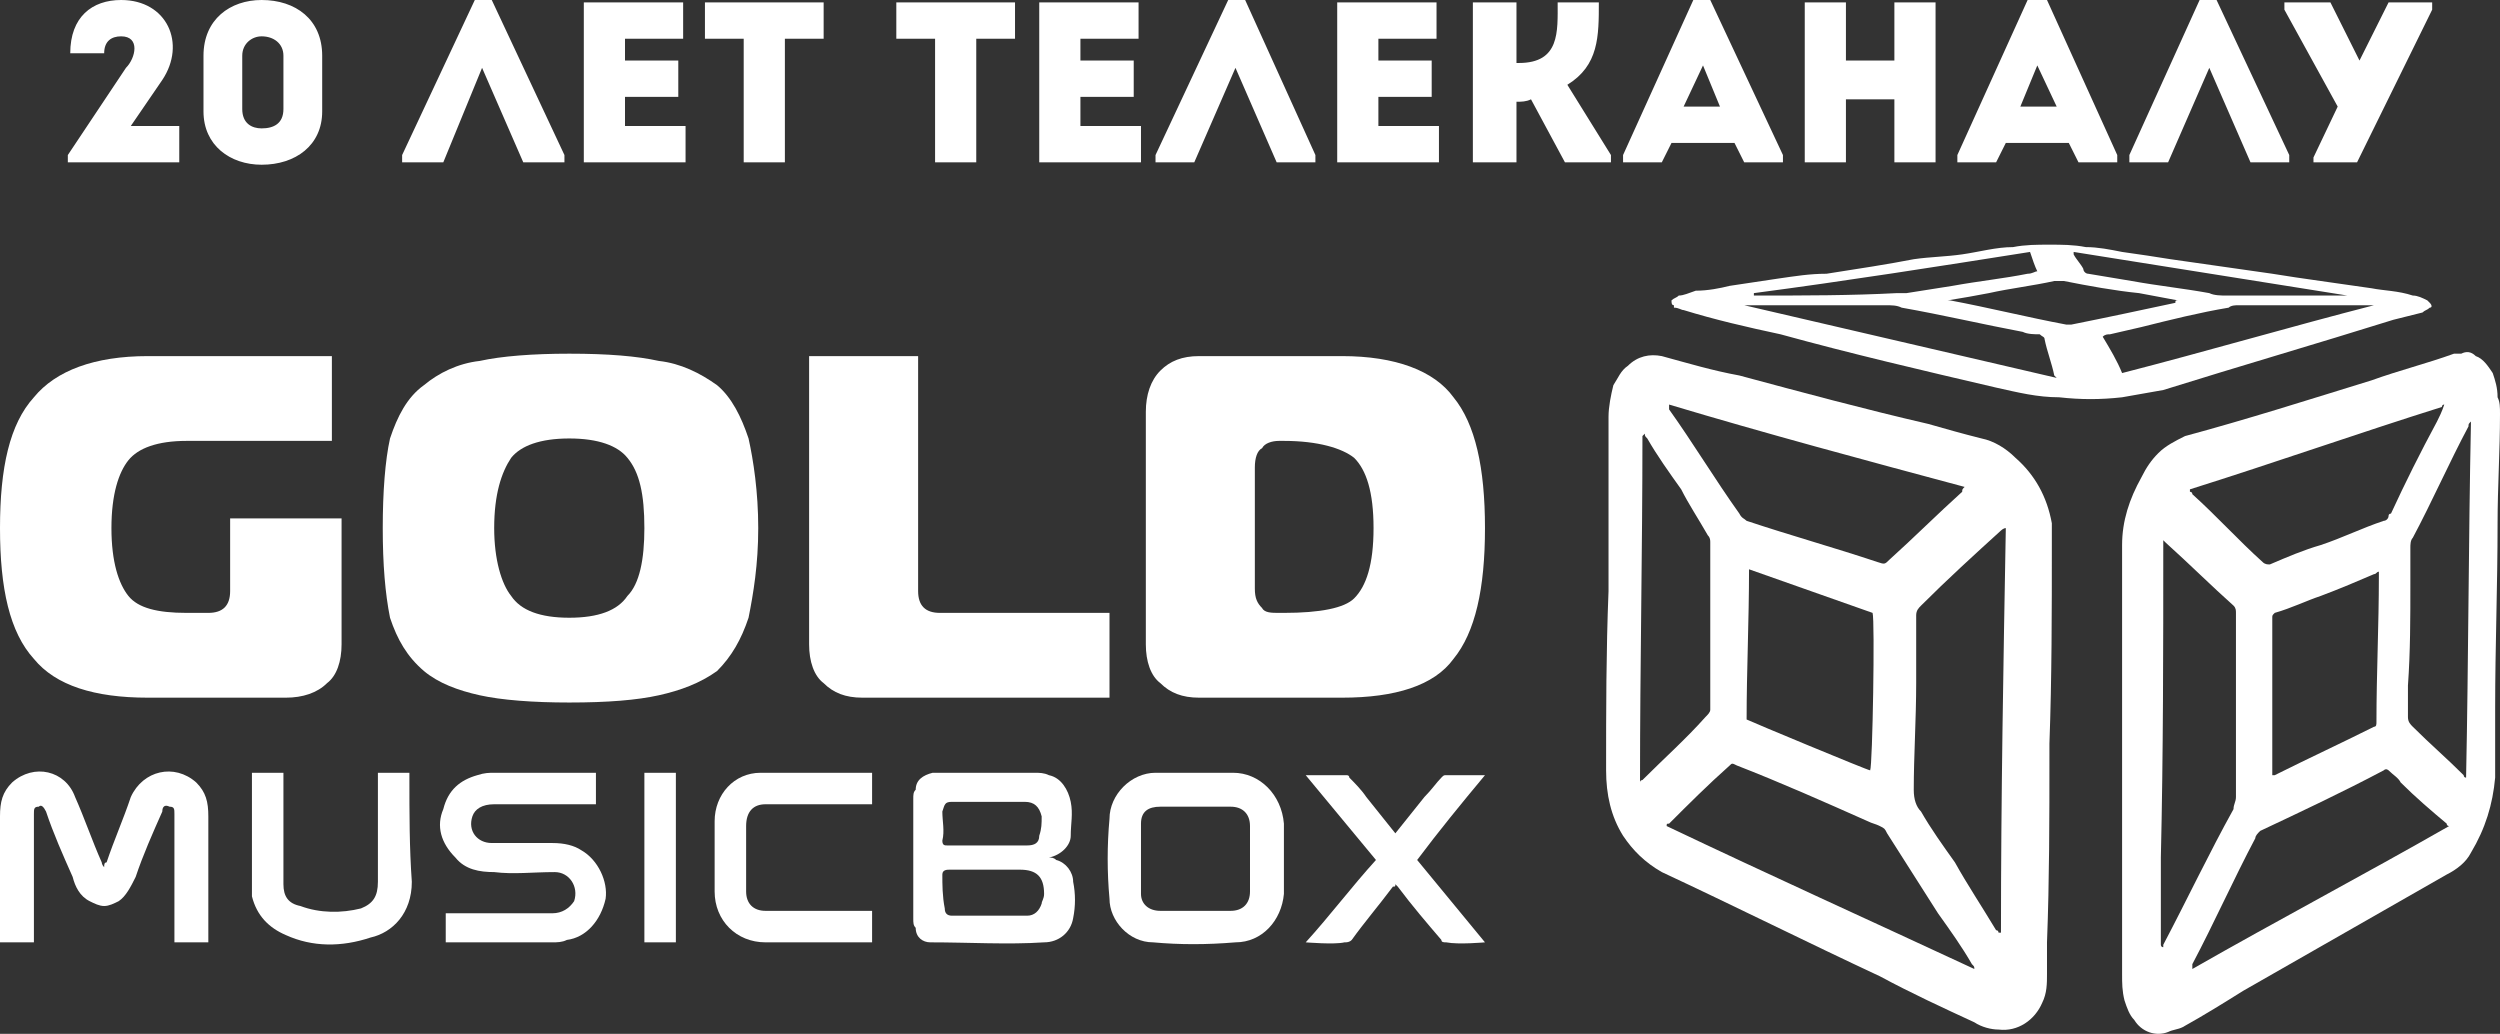 <?xml version="1.0" standalone="no"?>
<!DOCTYPE svg PUBLIC "-//W3C//DTD SVG 1.1//EN" "http://www.w3.org/Graphics/SVG/1.1/DTD/svg11.dtd">
<!--Generator: Xara Designer (www.xara.com), SVG filter version: 6.6.0.1-->
<svg fill="none" fill-rule="evenodd" stroke="black" stroke-width="0.501" stroke-linejoin="bevel" stroke-miterlimit="10" font-family="Times New Roman" font-size="16" style="font-variant-ligatures:none" xmlns:xlink="http://www.w3.org/1999/xlink" xmlns="http://www.w3.org/2000/svg" version="1.1" overflow="visible" width="258pt" height="106.692pt" viewBox="663.562 -1741.7 258 106.692">
 <rect x="663.562" y="-1741.7" width="258" height="106.692" fill="#333333" stroke="none"/>
 <defs>
	</defs>
 <g id="Page background" transform="scale(1 -1)"/>
 <g id="MouseOff" transform="scale(1 -1)">
  <path d="M 902.312,1724.95 C 902.312,1725.45 902.312,1725.45 902.312,1725.45 C 904.812,1730.7 904.812,1730.7 904.812,1730.7 C 899.312,1740.7 899.312,1740.7 899.312,1740.7 C 899.312,1741.45 899.312,1741.45 899.312,1741.45 C 904.062,1741.45 904.062,1741.45 904.062,1741.45 C 907.062,1735.45 907.062,1735.45 907.062,1735.45 C 907.062,1735.45 907.062,1735.45 907.062,1735.45 C 910.062,1741.45 910.062,1741.45 910.062,1741.45 C 914.562,1741.45 914.562,1741.45 914.562,1741.45 C 914.562,1740.7 914.562,1740.7 914.562,1740.7 C 906.812,1724.95 906.812,1724.95 906.812,1724.95 Z M 891.562,1734.7 C 887.312,1724.95 887.312,1724.95 887.312,1724.95 C 883.312,1724.95 883.312,1724.95 883.312,1724.95 C 883.312,1725.7 883.312,1725.7 883.312,1725.7 C 890.562,1741.7 890.562,1741.7 890.562,1741.7 C 892.312,1741.7 892.312,1741.7 892.312,1741.7 C 899.812,1725.7 899.812,1725.7 899.812,1725.7 C 899.812,1724.95 899.812,1724.95 899.812,1724.95 C 895.812,1724.95 895.812,1724.95 895.812,1724.95 Z M 875.812,1730.7 C 873.812,1734.95 873.812,1734.95 873.812,1734.95 C 872.062,1730.7 872.062,1730.7 872.062,1730.7 Z M 878.062,1724.95 C 877.062,1726.95 877.062,1726.95 877.062,1726.95 C 870.562,1726.95 870.562,1726.95 870.562,1726.95 C 869.562,1724.95 869.562,1724.95 869.562,1724.95 C 865.562,1724.95 865.562,1724.95 865.562,1724.95 C 865.562,1725.7 865.562,1725.7 865.562,1725.7 C 872.812,1741.7 872.812,1741.7 872.812,1741.7 C 874.812,1741.7 874.812,1741.7 874.812,1741.7 C 882.062,1725.7 882.062,1725.7 882.062,1725.7 C 882.062,1724.95 882.062,1724.95 882.062,1724.95 Z M 863.312,1741.45 C 863.312,1724.95 863.312,1724.95 863.312,1724.95 C 862.062,1724.95 860.562,1724.95 859.062,1724.95 C 859.062,1731.45 859.062,1731.45 859.062,1731.45 C 854.062,1731.45 854.062,1731.45 854.062,1731.45 C 854.062,1724.95 854.062,1724.95 854.062,1724.95 C 852.562,1724.95 851.062,1724.95 849.812,1724.95 C 849.812,1741.45 849.812,1741.45 849.812,1741.45 C 851.062,1741.45 852.562,1741.45 854.062,1741.45 C 854.062,1735.45 854.062,1735.45 854.062,1735.45 C 859.062,1735.45 859.062,1735.45 859.062,1735.45 C 859.062,1741.45 859.062,1741.45 859.062,1741.45 C 860.562,1741.45 862.062,1741.45 863.312,1741.45 Z M 841.062,1730.7 C 839.312,1734.95 839.312,1734.95 839.312,1734.95 C 837.312,1730.7 837.312,1730.7 837.312,1730.7 Z M 843.562,1724.95 C 842.562,1726.95 842.562,1726.95 842.562,1726.95 C 836.062,1726.95 836.062,1726.95 836.062,1726.95 C 835.062,1724.95 835.062,1724.95 835.062,1724.95 C 831.062,1724.95 831.062,1724.95 831.062,1724.95 C 831.062,1725.7 831.062,1725.7 831.062,1725.7 C 838.312,1741.7 838.312,1741.7 838.312,1741.7 C 840.062,1741.7 840.062,1741.7 840.062,1741.7 C 847.562,1725.7 847.562,1725.7 847.562,1725.7 C 847.562,1724.95 847.562,1724.95 847.562,1724.95 Z M 820.062,1724.95 C 818.562,1724.95 817.062,1724.95 815.562,1724.95 C 815.562,1741.45 815.562,1741.45 815.562,1741.45 C 817.062,1741.45 818.562,1741.45 820.062,1741.45 C 820.062,1735.2 820.062,1735.2 820.062,1735.2 C 820.312,1735.2 820.312,1735.2 820.312,1735.2 C 824.562,1735.2 824.312,1738.45 824.312,1741.45 C 825.562,1741.45 827.062,1741.45 828.562,1741.45 C 828.562,1737.95 828.562,1734.95 825.312,1732.95 C 829.812,1725.7 829.812,1725.7 829.812,1725.7 C 829.812,1724.95 829.812,1724.95 829.812,1724.95 C 825.062,1724.95 825.062,1724.95 825.062,1724.95 C 821.562,1731.45 821.562,1731.45 821.562,1731.45 C 821.062,1731.2 820.562,1731.2 820.062,1731.2 C 820.062,1724.95 820.062,1724.95 820.062,1724.95 Z M 811.812,1741.45 C 811.812,1740.2 811.812,1738.95 811.812,1737.7 C 809.312,1737.7 808.062,1737.7 805.812,1737.7 C 805.812,1735.45 805.812,1735.45 805.812,1735.45 C 811.312,1735.45 811.312,1735.45 811.312,1735.45 C 811.312,1734.2 811.312,1732.95 811.312,1731.7 C 805.812,1731.7 805.812,1731.7 805.812,1731.7 C 805.812,1730.7 805.812,1729.7 805.812,1728.7 C 808.062,1728.7 809.562,1728.7 812.062,1728.7 C 812.062,1727.45 812.062,1726.2 812.062,1724.95 C 808.312,1724.95 805.312,1724.95 801.562,1724.95 C 801.562,1730.45 801.562,1735.95 801.562,1741.45 C 805.312,1741.45 808.062,1741.45 811.812,1741.45 Z M 791.062,1734.7 C 786.812,1724.95 786.812,1724.95 786.812,1724.95 C 782.812,1724.95 782.812,1724.95 782.812,1724.95 C 782.812,1725.7 782.812,1725.7 782.812,1725.7 C 790.312,1741.7 790.312,1741.7 790.312,1741.7 C 792.062,1741.7 792.062,1741.7 792.062,1741.7 C 799.312,1725.7 799.312,1725.7 799.312,1725.7 C 799.312,1724.95 799.312,1724.95 799.312,1724.95 C 795.312,1724.95 795.312,1724.95 795.312,1724.95 Z M 781.062,1741.45 C 781.062,1740.2 781.062,1738.95 781.062,1737.7 C 778.562,1737.7 777.312,1737.7 775.062,1737.7 C 775.062,1735.45 775.062,1735.45 775.062,1735.45 C 780.562,1735.45 780.562,1735.45 780.562,1735.45 C 780.562,1734.2 780.562,1732.95 780.562,1731.7 C 775.062,1731.7 775.062,1731.7 775.062,1731.7 C 775.062,1730.7 775.062,1729.7 775.062,1728.7 C 777.312,1728.7 778.812,1728.7 781.312,1728.7 C 781.312,1727.45 781.312,1726.2 781.312,1724.95 C 777.312,1724.95 774.562,1724.95 770.812,1724.95 C 770.812,1730.45 770.812,1735.95 770.812,1741.45 C 774.562,1741.45 777.312,1741.45 781.062,1741.45 Z M 760.062,1737.7 C 756.062,1737.7 756.062,1737.7 756.062,1737.7 C 756.062,1738.95 756.062,1740.2 756.062,1741.45 C 768.312,1741.45 768.312,1741.45 768.312,1741.45 C 768.312,1740.2 768.312,1738.95 768.312,1737.7 C 764.312,1737.7 764.312,1737.7 764.312,1737.7 C 764.312,1724.95 764.312,1724.95 764.312,1724.95 C 762.812,1724.95 761.312,1724.95 760.062,1724.95 Z M 740.312,1737.7 C 736.312,1737.7 736.312,1737.7 736.312,1737.7 C 736.312,1738.95 736.312,1740.2 736.312,1741.45 C 748.562,1741.45 748.562,1741.45 748.562,1741.45 C 748.562,1740.2 748.562,1738.95 748.562,1737.7 C 744.562,1737.7 744.562,1737.7 744.562,1737.7 C 744.562,1724.95 744.562,1724.95 744.562,1724.95 C 743.062,1724.95 741.812,1724.95 740.312,1724.95 Z M 734.062,1741.45 C 734.062,1740.2 734.062,1738.95 734.062,1737.7 C 731.812,1737.7 730.562,1737.7 728.062,1737.7 C 728.062,1735.45 728.062,1735.45 728.062,1735.45 C 733.562,1735.45 733.562,1735.45 733.562,1735.45 C 733.562,1734.2 733.562,1732.95 733.562,1731.7 C 728.062,1731.7 728.062,1731.7 728.062,1731.7 C 728.062,1730.7 728.062,1729.7 728.062,1728.7 C 730.562,1728.7 731.812,1728.7 734.312,1728.7 C 734.312,1727.45 734.312,1726.2 734.312,1724.95 C 730.562,1724.95 727.812,1724.95 723.812,1724.95 C 723.812,1730.45 723.812,1735.95 723.812,1741.45 C 727.812,1741.45 730.312,1741.45 734.062,1741.45 Z M 713.312,1734.7 C 709.312,1724.95 709.312,1724.95 709.312,1724.95 C 705.062,1724.95 705.062,1724.95 705.062,1724.95 C 705.062,1725.7 705.062,1725.7 705.062,1725.7 C 712.562,1741.7 712.562,1741.7 712.562,1741.7 C 714.312,1741.7 714.312,1741.7 714.312,1741.7 C 721.812,1725.7 721.812,1725.7 721.812,1725.7 C 721.812,1724.95 721.812,1724.95 721.812,1724.95 C 717.562,1724.95 717.562,1724.95 717.562,1724.95 Z M 690.562,1728.45 C 691.812,1728.45 692.812,1728.95 692.812,1730.45 C 692.812,1732.2 692.812,1734.2 692.812,1735.95 C 692.812,1737.2 691.812,1737.95 690.562,1737.95 C 689.562,1737.95 688.562,1737.2 688.562,1735.95 C 688.562,1734.2 688.562,1732.2 688.562,1730.45 C 688.562,1728.95 689.562,1728.45 690.562,1728.45 Z M 690.562,1741.7 C 694.062,1741.7 696.812,1739.7 696.812,1735.95 C 696.812,1734.2 696.812,1732.2 696.812,1730.2 C 696.812,1726.7 694.062,1724.7 690.562,1724.7 C 687.312,1724.7 684.562,1726.7 684.562,1730.2 C 684.562,1732.2 684.562,1734.2 684.562,1735.95 C 684.562,1739.7 687.312,1741.7 690.562,1741.7 Z M 676.562,1734.7 C 677.562,1735.7 678.062,1737.95 676.062,1737.95 C 675.062,1737.95 674.312,1737.45 674.312,1736.2 C 673.062,1736.2 672.062,1736.2 670.812,1736.2 C 670.812,1739.95 673.062,1741.7 676.062,1741.7 C 680.812,1741.7 682.812,1737.2 680.312,1733.45 C 677.062,1728.7 677.062,1728.7 677.062,1728.7 C 682.062,1728.7 682.062,1728.7 682.062,1728.7 C 682.062,1727.2 682.062,1726.45 682.062,1724.95 C 670.562,1724.95 670.562,1724.95 670.562,1724.95 C 670.562,1725.7 670.562,1725.7 670.562,1725.7 Z" fill="#ffffff" fill-rule="nonzero" stroke="none" stroke-width="0.25" marker-start="none" marker-end="none"/>
  <path d="M 697.812,1696.2 C 682.812,1696.2 682.812,1696.2 682.812,1696.2 C 679.812,1696.2 677.812,1695.45 676.812,1694.2 C 675.812,1692.95 675.062,1690.7 675.062,1687.2 C 675.062,1683.7 675.812,1681.45 676.812,1680.2 C 677.812,1678.95 679.812,1678.45 682.812,1678.45 C 685.062,1678.45 685.062,1678.45 685.062,1678.45 C 686.562,1678.45 687.312,1679.2 687.312,1680.7 C 687.312,1688.2 687.312,1688.2 687.312,1688.2 C 698.812,1688.2 698.812,1688.2 698.812,1688.2 C 698.812,1675.2 698.812,1675.2 698.812,1675.2 C 698.812,1673.45 698.312,1671.95 697.312,1671.2 C 696.312,1670.2 694.812,1669.7 693.062,1669.7 C 678.812,1669.7 678.812,1669.7 678.812,1669.7 C 673.312,1669.7 669.312,1670.95 667.062,1673.7 C 664.562,1676.45 663.562,1680.95 663.562,1687.2 C 663.562,1693.45 664.562,1697.95 667.062,1700.7 C 669.312,1703.45 673.312,1704.95 678.812,1704.95 C 697.812,1704.95 697.812,1704.95 697.812,1704.95 Z" fill="#ffffff" fill-rule="nonzero" stroke="none" stroke-width="0.25" marker-start="none" marker-end="none"/>
  <path d="M 716.312,1694.45 C 715.312,1692.95 714.562,1690.7 714.562,1687.2 C 714.562,1683.95 715.312,1681.45 716.312,1680.2 C 717.312,1678.7 719.312,1677.95 722.312,1677.95 C 725.312,1677.95 727.312,1678.7 728.312,1680.2 C 729.562,1681.45 730.062,1683.95 730.062,1687.2 C 730.062,1690.7 729.562,1692.95 728.312,1694.45 C 727.312,1695.7 725.312,1696.45 722.312,1696.45 C 719.312,1696.45 717.312,1695.7 716.312,1694.45 Z M 713.062,1704.45 C 715.312,1704.95 718.562,1705.2 722.312,1705.2 C 726.312,1705.2 729.312,1704.95 731.562,1704.45 C 733.812,1704.2 735.812,1703.2 737.562,1701.95 C 739.062,1700.7 740.062,1698.7 740.812,1696.45 C 741.312,1694.2 741.812,1690.95 741.812,1687.2 C 741.812,1683.45 741.312,1680.45 740.812,1677.95 C 740.062,1675.7 739.062,1673.95 737.562,1672.45 C 735.812,1671.2 733.812,1670.45 731.562,1669.95 C 729.312,1669.45 726.312,1669.2 722.312,1669.2 C 718.562,1669.2 715.312,1669.45 713.062,1669.95 C 710.812,1670.45 708.812,1671.2 707.312,1672.45 C 705.562,1673.95 704.562,1675.7 703.812,1677.95 C 703.312,1680.45 703.062,1683.45 703.062,1687.2 C 703.062,1690.95 703.312,1694.2 703.812,1696.45 C 704.562,1698.7 705.562,1700.7 707.312,1701.95 C 708.812,1703.2 710.812,1704.2 713.062,1704.45 Z" fill="#ffffff" fill-rule="nonzero" stroke="none" stroke-width="0.25" marker-start="none" marker-end="none"/>
  <path d="M 778.062,1669.7 C 752.562,1669.7 752.562,1669.7 752.562,1669.7 C 750.812,1669.7 749.562,1670.2 748.562,1671.2 C 747.562,1671.95 747.062,1673.45 747.062,1675.2 C 747.062,1704.95 747.062,1704.95 747.062,1704.95 C 758.312,1704.95 758.312,1704.95 758.312,1704.95 C 758.312,1680.7 758.312,1680.7 758.312,1680.7 C 758.312,1679.2 759.062,1678.45 760.562,1678.45 C 778.062,1678.45 778.062,1678.45 778.062,1678.45 Z" fill="#ffffff" fill-rule="nonzero" stroke="none" stroke-width="0.25" marker-start="none" marker-end="none"/>
  <path d="M 793.062,1693.45 C 793.062,1680.95 793.062,1680.95 793.062,1680.95 C 793.062,1679.95 793.312,1679.45 793.812,1678.95 C 794.062,1678.45 794.812,1678.45 795.562,1678.45 C 796.062,1678.45 796.062,1678.45 796.062,1678.45 C 799.812,1678.45 802.312,1678.95 803.312,1679.95 C 804.562,1681.2 805.312,1683.45 805.312,1687.2 C 805.312,1690.95 804.562,1693.2 803.312,1694.45 C 802.062,1695.45 799.562,1696.2 796.062,1696.2 C 795.562,1696.2 795.562,1696.2 795.562,1696.2 C 794.812,1696.2 794.062,1695.95 793.812,1695.45 C 793.312,1695.2 793.062,1694.45 793.062,1693.45 Z M 802.062,1669.7 C 787.312,1669.7 787.312,1669.7 787.312,1669.7 C 785.562,1669.7 784.312,1670.2 783.312,1671.2 C 782.312,1671.95 781.812,1673.45 781.812,1675.2 C 781.812,1699.2 781.812,1699.2 781.812,1699.2 C 781.812,1700.95 782.312,1702.45 783.312,1703.45 C 784.312,1704.45 785.562,1704.95 787.312,1704.95 C 802.062,1704.95 802.062,1704.95 802.062,1704.95 C 807.562,1704.95 811.562,1703.45 813.562,1700.7 C 815.812,1697.95 816.812,1693.45 816.812,1687.2 C 816.812,1680.95 815.812,1676.45 813.562,1673.7 C 811.562,1670.95 807.562,1669.7 802.062,1669.7 Z" fill="#ffffff" fill-rule="nonzero" stroke="none" stroke-width="0.25" marker-start="none" marker-end="none"/>
  <path d="M 761.812,1658.95 C 761.062,1658.95 761.062,1658.7 760.812,1657.95 C 760.812,1656.95 761.062,1655.95 760.812,1654.95 C 760.812,1654.45 761.062,1654.45 761.312,1654.45 C 764.062,1654.45 766.812,1654.45 769.562,1654.45 C 770.312,1654.45 770.812,1654.7 770.812,1655.45 C 771.062,1656.2 771.062,1656.7 771.062,1657.45 C 770.812,1658.45 770.312,1658.95 769.312,1658.95 Z M 761.562,1651.95 C 761.312,1651.95 760.812,1651.95 760.812,1651.45 C 760.812,1650.45 760.812,1649.2 761.062,1647.95 C 761.062,1647.45 761.312,1647.2 761.812,1647.2 C 762.812,1647.2 767.812,1647.2 769.562,1647.2 C 770.312,1647.2 770.812,1647.7 771.062,1648.45 C 771.062,1648.7 771.312,1648.95 771.312,1649.45 C 771.312,1651.2 770.562,1651.95 768.812,1651.95 Z M 771.812,1653.2 C 772.062,1653.2 772.312,1653.2 772.562,1652.95 C 773.562,1652.7 774.312,1651.7 774.312,1650.7 C 774.562,1649.45 774.562,1648.2 774.312,1646.95 C 774.062,1645.45 772.812,1644.45 771.312,1644.45 C 767.562,1644.2 763.562,1644.45 759.562,1644.45 C 758.812,1644.45 758.062,1644.95 758.062,1645.95 C 757.812,1646.2 757.812,1646.45 757.812,1646.95 C 757.812,1650.95 757.812,1655.2 757.812,1659.2 C 757.812,1659.7 757.812,1659.95 758.062,1660.2 C 758.062,1661.2 758.812,1661.7 759.812,1661.95 C 759.812,1661.95 760.062,1661.95 760.062,1661.95 C 763.562,1661.95 767.062,1661.95 770.312,1661.95 C 770.812,1661.95 771.312,1661.95 771.812,1661.7 C 773.062,1661.45 773.812,1660.2 774.062,1658.95 C 774.312,1657.7 774.062,1656.7 774.062,1655.45 C 774.062,1654.45 773.062,1653.45 771.812,1653.2 Z" fill="#ffffff" fill-rule="nonzero" stroke="none" stroke-width="0.25" marker-start="none" marker-end="none"/>
  <path d="M 786.812,1647.7 C 788.062,1647.7 789.312,1647.7 790.562,1647.7 C 791.812,1647.7 792.562,1648.45 792.562,1649.7 C 792.562,1651.95 792.562,1654.2 792.562,1656.45 C 792.562,1657.7 791.812,1658.45 790.562,1658.45 C 788.062,1658.45 785.812,1658.45 783.312,1658.45 C 782.062,1658.45 781.312,1657.95 781.312,1656.7 C 781.312,1654.2 781.312,1651.95 781.312,1649.45 C 781.312,1648.45 782.062,1647.7 783.312,1647.7 C 784.562,1647.7 785.562,1647.7 786.812,1647.7 Z M 787.062,1661.95 C 788.312,1661.95 789.562,1661.95 790.812,1661.95 C 793.562,1661.95 795.812,1659.7 796.062,1656.7 C 796.062,1654.45 796.062,1651.95 796.062,1649.45 C 795.812,1646.7 793.812,1644.45 791.062,1644.45 C 788.062,1644.2 785.312,1644.2 782.562,1644.45 C 780.062,1644.45 778.062,1646.7 778.062,1648.95 C 777.812,1651.7 777.812,1654.45 778.062,1657.2 C 778.062,1659.7 780.312,1661.95 782.812,1661.95 C 784.062,1661.95 785.562,1661.95 787.062,1661.95 Z" fill="#ffffff" fill-rule="nonzero" stroke="none" stroke-width="0.25" marker-start="none" marker-end="none"/>
  <path d="M 709.562,1644.45 C 709.562,1645.45 709.562,1646.45 709.562,1647.45 C 709.812,1647.45 710.062,1647.45 710.062,1647.45 C 713.562,1647.45 717.062,1647.45 720.562,1647.45 C 721.562,1647.45 722.312,1647.95 722.812,1648.7 C 723.312,1650.2 722.312,1651.7 720.812,1651.7 C 718.562,1651.7 716.562,1651.45 714.562,1651.7 C 713.062,1651.7 711.562,1651.95 710.562,1653.2 C 709.062,1654.7 708.562,1656.45 709.312,1658.2 C 709.812,1660.2 711.062,1661.2 712.812,1661.7 C 713.562,1661.95 714.062,1661.95 714.562,1661.95 C 718.062,1661.95 721.312,1661.95 724.562,1661.95 C 724.562,1661.95 724.812,1661.95 725.062,1661.95 C 725.062,1660.95 725.062,1659.95 725.062,1658.7 C 724.812,1658.7 724.812,1658.7 724.562,1658.7 C 721.062,1658.7 717.812,1658.7 714.562,1658.7 C 713.312,1658.7 712.562,1658.2 712.312,1657.45 C 711.812,1655.95 712.812,1654.7 714.312,1654.7 C 716.562,1654.7 718.562,1654.7 720.562,1654.7 C 721.812,1654.7 722.812,1654.45 723.562,1653.95 C 725.312,1652.95 726.312,1650.7 726.062,1648.95 C 725.562,1646.7 724.062,1644.95 722.062,1644.7 C 721.562,1644.45 721.062,1644.45 720.562,1644.45 C 717.062,1644.45 713.562,1644.45 710.062,1644.45 C 709.812,1644.45 709.812,1644.45 709.562,1644.45 Z" fill="#ffffff" fill-rule="nonzero" stroke="none" stroke-width="0.25" marker-start="none" marker-end="none"/>
  <path d="M 753.562,1647.7 C 753.562,1646.7 753.562,1645.45 753.562,1644.45 C 753.312,1644.45 753.062,1644.45 752.812,1644.45 C 749.312,1644.45 746.062,1644.45 742.562,1644.45 C 739.562,1644.45 737.312,1646.7 737.312,1649.7 C 737.312,1651.95 737.312,1654.45 737.312,1656.95 C 737.312,1659.7 739.312,1661.95 742.062,1661.95 C 745.812,1661.95 749.562,1661.95 753.062,1661.95 C 753.312,1661.95 753.312,1661.95 753.562,1661.95 C 753.562,1660.95 753.562,1659.7 753.562,1658.7 C 753.312,1658.7 753.062,1658.7 752.812,1658.7 C 749.312,1658.7 746.062,1658.7 742.562,1658.7 C 741.312,1658.7 740.562,1657.95 740.562,1656.45 C 740.562,1654.2 740.562,1651.95 740.562,1649.7 C 740.562,1648.45 741.312,1647.7 742.562,1647.7 Z" fill="#ffffff" fill-rule="nonzero" stroke="none" stroke-width="0.25" marker-start="none" marker-end="none"/>
  <path d="M 702.562,1661.95 C 703.812,1661.95 704.812,1661.95 705.812,1661.95 C 705.812,1661.7 705.812,1661.7 705.812,1661.45 C 705.812,1657.7 705.812,1654.2 706.062,1650.7 C 706.062,1647.45 704.062,1645.45 701.812,1644.95 C 698.812,1643.95 695.812,1643.95 693.062,1645.2 C 691.312,1645.95 690.062,1647.2 689.562,1649.2 C 689.562,1649.45 689.562,1649.95 689.562,1650.2 C 689.562,1653.95 689.562,1657.95 689.562,1661.7 C 689.562,1661.7 689.562,1661.95 689.562,1661.95 C 690.812,1661.95 691.812,1661.95 692.812,1661.95 C 692.812,1661.7 692.812,1661.7 692.812,1661.45 C 692.812,1657.7 692.812,1654.2 692.812,1650.45 C 692.812,1649.2 693.312,1648.45 694.562,1648.2 C 696.562,1647.45 698.812,1647.45 700.812,1647.95 C 702.062,1648.45 702.562,1649.2 702.562,1650.7 C 702.562,1654.2 702.562,1657.7 702.562,1661.45 C 702.562,1661.45 702.562,1661.7 702.562,1661.95 Z" fill="#ffffff" fill-rule="nonzero" stroke="none" stroke-width="0.25" marker-start="none" marker-end="none"/>
  <path d="M 733.312,1661.95 C 733.312,1655.95 733.312,1650.2 733.312,1644.45 C 732.062,1644.45 731.062,1644.45 730.062,1644.45 C 730.062,1650.2 730.062,1655.95 730.062,1661.95 C 731.062,1661.95 732.062,1661.95 733.312,1661.95 Z" fill="#ffffff" fill-rule="nonzero" stroke="none" stroke-width="0.25" marker-start="none" marker-end="none"/>
  <path d="M 685.062,1657.45 C 685.062,1658.95 684.812,1659.95 683.812,1660.95 C 681.562,1662.95 678.312,1662.2 677.062,1659.45 C 676.312,1657.2 675.312,1654.95 674.562,1652.7 C 674.312,1652.7 674.312,1652.45 674.312,1652.2 C 674.062,1652.45 674.062,1652.7 674.062,1652.7 C 673.062,1654.95 672.312,1657.2 671.312,1659.45 C 670.312,1662.2 667.062,1662.95 664.812,1660.95 C 663.812,1659.95 663.562,1658.95 663.562,1657.45 C 663.562,1653.45 663.562,1649.2 663.562,1644.95 C 663.562,1644.95 663.562,1644.7 663.562,1644.45 C 664.812,1644.45 665.812,1644.45 667.062,1644.45 C 667.062,1644.7 667.062,1644.7 667.062,1644.95 C 667.062,1649.2 667.062,1653.2 667.062,1657.45 C 667.062,1657.45 667.062,1657.7 667.062,1657.7 C 667.062,1658.2 667.062,1658.45 667.562,1658.45 C 667.812,1658.7 668.062,1658.45 668.312,1657.95 C 669.062,1655.7 670.062,1653.45 671.062,1651.2 C 671.312,1650.2 671.812,1649.2 672.812,1648.7 C 673.312,1648.45 673.812,1648.2 674.312,1648.2 C 674.812,1648.2 675.312,1648.45 675.812,1648.7 C 676.562,1649.2 677.062,1650.2 677.562,1651.2 C 678.312,1653.45 679.312,1655.7 680.312,1657.95 C 680.312,1658.45 680.562,1658.7 681.062,1658.45 C 681.562,1658.45 681.562,1658.2 681.562,1657.7 C 681.562,1657.7 681.562,1657.45 681.562,1657.45 C 681.562,1653.2 681.562,1649.2 681.562,1644.95 C 681.562,1644.7 681.562,1644.7 681.562,1644.45 C 682.812,1644.45 683.812,1644.45 685.062,1644.45 C 685.062,1644.7 685.062,1644.95 685.062,1644.95 C 685.062,1649.2 685.062,1653.2 685.062,1657.45 Z" fill="#ffffff" fill-rule="nonzero" stroke="none" stroke-width="0.25" marker-start="none" marker-end="none"/>
  <path d="M 809.812,1652.95 C 812.062,1655.95 814.312,1658.7 816.812,1661.7 C 815.312,1661.7 814.062,1661.7 812.812,1661.7 C 812.562,1661.7 812.562,1661.7 812.312,1661.45 C 811.812,1660.95 811.312,1660.2 810.562,1659.45 C 809.562,1658.2 808.562,1656.95 807.562,1655.7 C 806.562,1656.95 805.562,1658.2 804.562,1659.45 C 804.062,1660.2 803.312,1660.95 802.812,1661.45 C 802.812,1661.7 802.562,1661.7 802.562,1661.7 C 801.062,1661.7 799.812,1661.7 798.312,1661.7 C 800.812,1658.7 803.062,1655.95 805.562,1652.95 C 803.062,1650.2 800.812,1647.2 798.312,1644.45 C 798.312,1644.45 801.312,1644.2 802.312,1644.45 C 802.562,1644.45 802.812,1644.45 803.062,1644.7 C 804.312,1646.45 805.812,1648.2 807.312,1650.2 C 807.562,1650.2 807.562,1650.2 807.562,1650.45 C 807.812,1650.2 807.812,1650.2 807.812,1650.2 C 809.312,1648.2 810.812,1646.45 812.312,1644.7 C 812.312,1644.45 812.562,1644.45 812.812,1644.45 C 814.062,1644.2 816.812,1644.45 816.812,1644.45 C 814.562,1647.2 812.062,1650.2 809.812,1652.95 Z" fill="#ffffff" fill-rule="nonzero" stroke="none" stroke-width="0.25" marker-start="none" marker-end="none"/>
  <path d="M 832.812,1661.2 C 832.812,1660.95 832.812,1660.95 832.812,1660.95 C 832.812,1661.2 833.062,1661.2 833.062,1661.2 C 835.312,1663.45 837.562,1665.45 839.562,1667.7 C 839.812,1667.95 840.062,1668.2 840.062,1668.45 C 840.062,1674.2 840.062,1679.95 840.062,1685.7 C 840.062,1685.95 840.062,1686.2 839.812,1686.45 C 838.812,1688.2 837.812,1689.7 837.062,1691.2 C 835.812,1692.95 834.562,1694.7 833.562,1696.45 C 833.312,1696.7 833.312,1696.7 833.312,1696.95 C 833.312,1696.95 833.312,1696.95 833.062,1696.7 C 833.062,1684.95 832.812,1672.95 832.812,1661.2 Z M 856.812,1678.45 C 852.562,1679.95 848.312,1681.45 844.062,1682.95 C 844.062,1677.7 843.812,1672.45 843.812,1667.45 C 844.312,1667.2 856.312,1662.2 856.562,1662.2 C 856.812,1662.7 857.062,1677.7 856.812,1678.45 Z M 866.312,1691.45 C 856.062,1694.2 845.812,1696.95 835.812,1699.95 C 835.812,1699.7 835.812,1699.7 835.812,1699.45 C 838.312,1695.95 840.562,1692.2 843.062,1688.7 C 843.312,1688.2 843.562,1688.2 843.812,1687.95 C 848.312,1686.45 852.812,1685.2 857.312,1683.7 C 858.062,1683.45 858.062,1683.45 858.562,1683.95 C 861.062,1686.2 863.562,1688.7 866.062,1690.95 C 866.062,1691.2 866.062,1691.2 866.312,1691.45 Z M 867.312,1641.7 C 867.312,1641.7 867.312,1641.7 867.312,1641.7 C 867.312,1641.95 867.312,1641.95 867.062,1642.2 C 866.062,1643.95 864.812,1645.7 863.562,1647.45 C 861.812,1650.2 860.062,1652.95 858.312,1655.7 C 858.062,1656.2 858.062,1656.2 857.562,1656.45 C 857.062,1656.7 856.812,1656.7 856.312,1656.95 C 851.812,1658.95 847.312,1660.95 842.812,1662.7 C 842.312,1662.95 842.312,1662.95 842.062,1662.7 C 839.812,1660.7 837.812,1658.7 835.812,1656.7 C 835.562,1656.7 835.562,1656.7 835.562,1656.45 C 846.062,1651.45 856.562,1646.7 867.312,1641.7 Z M 869.812,1645.45 C 870.062,1645.45 870.062,1645.45 870.062,1645.45 C 870.062,1659.45 870.312,1673.2 870.562,1687.2 C 870.312,1687.2 870.062,1686.95 870.062,1686.95 C 867.312,1684.45 864.562,1681.95 861.812,1679.2 C 861.562,1678.95 861.312,1678.7 861.312,1678.2 C 861.312,1675.95 861.312,1673.45 861.312,1671.2 C 861.312,1667.45 861.062,1663.7 861.062,1660.2 C 861.062,1659.2 861.312,1658.45 861.812,1657.95 C 862.812,1656.2 864.062,1654.45 865.312,1652.7 C 866.562,1650.45 868.062,1648.2 869.562,1645.7 C 869.812,1645.7 869.812,1645.45 869.812,1645.45 Z M 875.062,1663.7 C 875.062,1657.2 875.062,1650.95 874.812,1644.45 C 874.812,1643.45 874.812,1642.2 874.812,1641.2 C 874.812,1640.2 874.812,1639.2 874.312,1638.2 C 873.562,1636.45 871.812,1635.2 869.812,1635.45 C 869.062,1635.45 868.062,1635.7 867.312,1636.2 C 864.062,1637.7 860.812,1639.2 857.562,1640.95 C 850.062,1644.45 842.562,1648.2 835.062,1651.7 C 833.312,1652.7 832.062,1653.95 831.062,1655.45 C 829.812,1657.45 829.312,1659.7 829.312,1662.2 C 829.312,1668.45 829.312,1674.45 829.562,1680.7 C 829.562,1686.7 829.562,1692.7 829.562,1698.7 C 829.562,1699.7 829.812,1700.95 830.062,1701.95 C 830.562,1702.7 830.812,1703.45 831.562,1703.95 C 832.562,1704.95 833.812,1705.2 835.062,1704.95 C 837.812,1704.2 840.312,1703.45 843.062,1702.95 C 849.562,1701.2 856.062,1699.45 862.562,1697.95 C 864.312,1697.45 866.062,1696.95 868.062,1696.45 C 869.312,1696.2 870.562,1695.45 871.562,1694.45 C 873.562,1692.7 874.812,1690.45 875.312,1687.7 C 875.312,1686.95 875.312,1686.2 875.312,1685.45 C 875.312,1678.7 875.312,1671.7 875.062,1664.95 C 875.062,1664.45 875.062,1664.2 875.062,1663.7 C 875.062,1663.7 875.062,1663.7 875.062,1663.7 Z" fill="#ffffff" fill-rule="nonzero" stroke="none" stroke-width="0.25" marker-start="none" marker-end="none"/>
  <path d="M 918.562,1697.95 C 918.562,1697.95 918.562,1697.95 918.562,1698.2 C 918.312,1697.95 918.312,1697.95 918.312,1697.7 C 916.312,1693.95 914.562,1689.95 912.562,1686.2 C 912.312,1685.95 912.312,1685.45 912.312,1685.2 C 912.312,1683.95 912.312,1682.7 912.312,1681.45 C 912.312,1677.95 912.312,1674.45 912.062,1670.95 C 912.062,1669.95 912.062,1668.7 912.062,1667.7 C 912.062,1667.2 912.312,1666.95 912.562,1666.7 C 914.312,1664.95 916.062,1663.45 917.812,1661.7 C 917.812,1661.7 917.812,1661.45 918.062,1661.45 C 918.312,1673.7 918.312,1685.95 918.562,1697.95 Z M 909.062,1682.7 C 908.812,1682.7 908.812,1682.45 908.562,1682.45 C 906.812,1681.7 905.062,1680.95 903.062,1680.2 C 901.562,1679.7 900.062,1678.95 898.312,1678.45 C 898.062,1678.2 898.062,1678.2 898.062,1677.95 C 898.062,1677.95 898.062,1677.95 898.062,1677.7 C 898.062,1672.45 898.062,1667.2 898.062,1661.95 C 898.062,1661.95 898.062,1661.7 898.062,1661.7 C 898.062,1661.7 898.312,1661.7 898.312,1661.7 C 901.812,1663.45 905.062,1664.95 908.562,1666.7 C 908.812,1666.7 908.812,1666.95 908.812,1667.2 C 908.812,1672.2 909.062,1677.2 909.062,1682.2 C 909.062,1682.45 909.062,1682.45 909.062,1682.7 Z M 915.812,1699.95 C 915.562,1699.95 915.562,1699.7 915.562,1699.7 C 906.812,1696.95 898.312,1693.95 889.562,1691.2 C 889.562,1691.2 889.562,1691.2 889.562,1691.2 C 889.562,1691.2 889.562,1691.2 889.562,1690.95 C 889.562,1690.95 889.812,1690.95 889.812,1690.7 C 892.312,1688.45 894.562,1685.95 897.062,1683.7 C 897.312,1683.45 897.562,1683.45 897.812,1683.45 C 899.562,1684.2 901.312,1684.95 903.062,1685.45 C 905.312,1686.2 907.312,1687.2 909.562,1687.95 C 909.812,1687.95 910.062,1688.2 910.062,1688.45 C 910.062,1688.7 910.312,1688.7 910.312,1688.7 C 911.812,1691.95 913.312,1694.95 915.062,1698.2 C 915.312,1698.7 915.562,1699.2 915.812,1699.95 Z M 916.312,1656.45 C 916.312,1656.45 916.062,1656.45 916.062,1656.7 C 914.562,1657.95 912.812,1659.45 911.312,1660.95 C 911.062,1661.45 910.562,1661.7 910.062,1662.2 C 910.062,1662.2 909.812,1662.45 909.562,1662.2 C 909.562,1662.2 909.562,1662.2 909.562,1662.2 C 905.312,1659.95 901.062,1657.95 896.812,1655.95 C 896.562,1655.7 896.312,1655.45 896.312,1655.2 C 894.062,1650.95 892.062,1646.45 889.812,1642.2 C 889.812,1641.95 889.812,1641.95 889.812,1641.7 C 889.812,1641.7 889.812,1641.7 889.812,1641.7 C 898.562,1646.7 907.562,1651.45 916.312,1656.45 Z M 886.812,1685.95 C 886.812,1685.95 886.812,1685.95 886.812,1685.7 C 886.812,1685.7 886.812,1685.45 886.812,1685.45 C 886.812,1674.7 886.812,1663.95 886.562,1653.2 C 886.562,1650.2 886.562,1647.2 886.562,1644.2 C 886.562,1644.2 886.562,1643.95 886.812,1643.95 C 886.812,1643.95 886.812,1644.2 886.812,1644.2 C 889.312,1648.95 891.562,1653.7 894.062,1658.2 C 894.062,1658.7 894.312,1658.95 894.312,1659.45 C 894.312,1662.2 894.312,1664.95 894.312,1667.45 C 894.312,1671.2 894.312,1674.7 894.312,1678.45 C 894.312,1678.7 894.312,1678.95 894.062,1679.2 C 891.812,1681.2 889.562,1683.45 887.062,1685.7 C 887.062,1685.7 887.062,1685.7 886.812,1685.95 Z M 882.562,1663.45 C 882.562,1670.7 882.562,1677.95 882.562,1685.45 C 882.562,1687.95 883.312,1690.2 884.562,1692.45 C 885.062,1693.45 885.562,1694.2 886.312,1694.95 C 887.062,1695.7 888.062,1696.2 889.062,1696.7 C 895.562,1698.45 901.812,1700.45 908.312,1702.45 C 911.062,1703.45 914.062,1704.2 916.812,1705.2 C 917.062,1705.2 917.312,1705.2 917.562,1705.2 C 918.062,1705.45 918.562,1705.45 919.062,1704.95 C 919.812,1704.7 920.312,1703.95 920.812,1703.2 C 921.062,1702.45 921.312,1701.7 921.312,1700.7 C 921.562,1700.2 921.562,1699.7 921.562,1698.95 C 921.562,1695.2 921.312,1691.45 921.312,1687.7 C 921.312,1681.2 921.062,1674.95 921.062,1668.7 C 921.062,1666.2 921.062,1663.95 921.062,1661.45 C 920.812,1658.7 920.062,1656.2 918.562,1653.7 C 918.062,1652.7 917.062,1651.95 916.062,1651.45 C 909.062,1647.45 902.062,1643.45 895.062,1639.45 C 893.062,1638.2 891.062,1636.95 888.812,1635.7 C 888.312,1635.45 887.812,1635.45 887.312,1635.2 C 886.062,1634.7 884.562,1635.2 883.812,1636.45 C 883.312,1636.95 883.062,1637.7 882.812,1638.45 C 882.562,1639.45 882.562,1640.2 882.562,1641.2 C 882.562,1648.7 882.562,1655.95 882.562,1663.45 Z" fill="#ffffff" fill-rule="nonzero" stroke="none" stroke-width="0.25" marker-start="none" marker-end="none"/>
  <path d="M 877.562,1715.7 C 877.562,1715.7 877.562,1715.45 877.562,1715.45 C 877.812,1714.95 878.312,1714.45 878.562,1713.95 C 878.562,1713.7 878.812,1713.45 879.062,1713.45 C 880.562,1713.2 882.062,1712.95 883.562,1712.7 C 886.312,1712.2 888.812,1711.95 891.562,1711.45 C 892.062,1711.2 892.812,1711.2 893.312,1711.2 C 897.312,1711.2 901.312,1711.2 905.312,1711.2 C 905.562,1711.2 905.562,1711.2 905.812,1711.2 C 905.812,1711.2 905.812,1711.2 905.812,1711.2 C 896.312,1712.7 887.062,1714.2 877.562,1715.7 Z M 844.562,1711.45 C 844.562,1711.45 844.562,1711.2 844.562,1711.2 C 844.812,1711.2 844.812,1711.2 844.812,1711.2 C 849.812,1711.2 854.562,1711.2 859.312,1711.45 C 859.812,1711.45 860.062,1711.45 860.312,1711.45 C 861.812,1711.7 863.562,1711.95 865.062,1712.2 C 867.812,1712.7 870.312,1712.95 872.812,1713.45 C 873.312,1713.45 873.562,1713.7 873.812,1713.7 C 873.562,1714.2 873.312,1714.95 873.062,1715.7 C 863.562,1714.2 854.062,1712.7 844.562,1711.45 Z M 864.562,1710.7 C 864.562,1710.7 864.562,1710.7 864.562,1710.7 C 864.812,1710.7 864.812,1710.7 864.812,1710.7 C 868.812,1709.95 872.812,1708.95 876.812,1708.2 C 877.062,1708.2 877.312,1708.2 877.312,1708.2 C 881.062,1708.95 884.562,1709.7 888.062,1710.45 C 888.062,1710.7 888.062,1710.7 888.312,1710.7 C 887.062,1710.95 885.562,1711.2 884.312,1711.45 C 881.812,1711.7 879.062,1712.2 876.562,1712.7 C 876.312,1712.7 876.062,1712.7 875.562,1712.7 C 873.312,1712.2 871.062,1711.95 868.812,1711.45 C 867.562,1711.2 866.062,1710.95 864.562,1710.7 Z M 908.562,1710.2 C 908.562,1710.2 908.562,1710.2 908.562,1710.2 C 908.312,1710.2 908.062,1710.2 907.812,1710.2 C 903.312,1710.2 899.062,1710.2 894.562,1710.2 C 894.312,1710.2 893.812,1710.2 893.562,1709.95 C 890.562,1709.45 887.562,1708.7 884.562,1707.95 C 883.562,1707.7 882.312,1707.45 881.312,1707.2 C 881.062,1707.2 880.812,1707.2 880.562,1706.95 C 881.312,1705.7 882.062,1704.45 882.562,1703.2 C 891.312,1705.45 899.812,1707.95 908.562,1710.2 Z M 843.562,1710.2 C 843.562,1710.2 843.562,1710.2 843.562,1710.2 C 854.312,1707.7 865.062,1705.2 875.812,1702.7 C 875.562,1702.95 875.562,1702.95 875.562,1702.95 C 875.312,1704.2 874.812,1705.45 874.562,1706.7 C 874.562,1706.95 874.312,1706.95 874.062,1707.2 C 873.562,1707.2 872.812,1707.2 872.312,1707.45 C 868.312,1708.2 864.062,1709.2 859.812,1709.95 C 859.312,1710.2 858.812,1710.2 858.062,1710.2 C 854.312,1710.2 850.312,1710.2 846.562,1710.2 C 845.562,1710.2 844.562,1710.2 843.562,1710.2 Z M 875.062,1716.45 C 876.312,1716.45 877.562,1716.45 878.812,1716.2 C 880.062,1716.2 881.312,1715.95 882.562,1715.7 C 884.312,1715.45 886.062,1715.2 887.562,1714.95 C 889.312,1714.7 891.062,1714.45 892.812,1714.2 C 894.562,1713.95 896.312,1713.7 898.062,1713.45 C 899.562,1713.2 901.312,1712.95 903.062,1712.7 C 904.812,1712.45 906.562,1712.2 908.312,1711.95 C 909.562,1711.7 911.062,1711.7 912.562,1711.2 C 913.062,1711.2 913.562,1710.95 914.062,1710.7 C 914.062,1710.7 914.312,1710.45 914.312,1710.45 C 914.562,1710.2 914.562,1709.95 914.312,1709.95 C 914.062,1709.7 913.812,1709.7 913.562,1709.45 C 912.562,1709.2 911.562,1708.95 910.562,1708.7 C 902.562,1706.2 894.812,1703.95 886.812,1701.45 C 885.312,1701.2 884.062,1700.95 882.562,1700.7 C 880.312,1700.45 878.312,1700.45 876.062,1700.7 C 873.812,1700.7 871.812,1701.2 869.562,1701.7 C 862.062,1703.45 854.562,1705.2 847.312,1707.2 C 843.812,1707.95 840.562,1708.7 837.312,1709.7 C 837.062,1709.7 836.812,1709.95 836.312,1709.95 C 836.312,1709.95 836.312,1709.95 836.312,1710.2 C 836.062,1710.2 836.062,1710.45 836.062,1710.7 C 836.312,1710.95 836.562,1710.95 836.812,1711.2 C 837.312,1711.2 837.812,1711.45 838.562,1711.7 C 839.812,1711.7 841.062,1711.95 842.062,1712.2 C 843.812,1712.45 845.312,1712.7 847.062,1712.95 C 848.812,1713.2 850.312,1713.45 852.062,1713.45 C 853.562,1713.7 855.312,1713.95 856.812,1714.2 C 858.312,1714.45 859.812,1714.7 861.062,1714.95 C 862.812,1715.2 864.312,1715.2 866.062,1715.45 C 867.812,1715.7 869.562,1716.2 871.312,1716.2 C 872.562,1716.45 873.812,1716.45 875.062,1716.45 Z" fill="#ffffff" fill-rule="nonzero" stroke="none" stroke-width="0.25" marker-start="none" marker-end="none"/>
 </g>
</svg>
